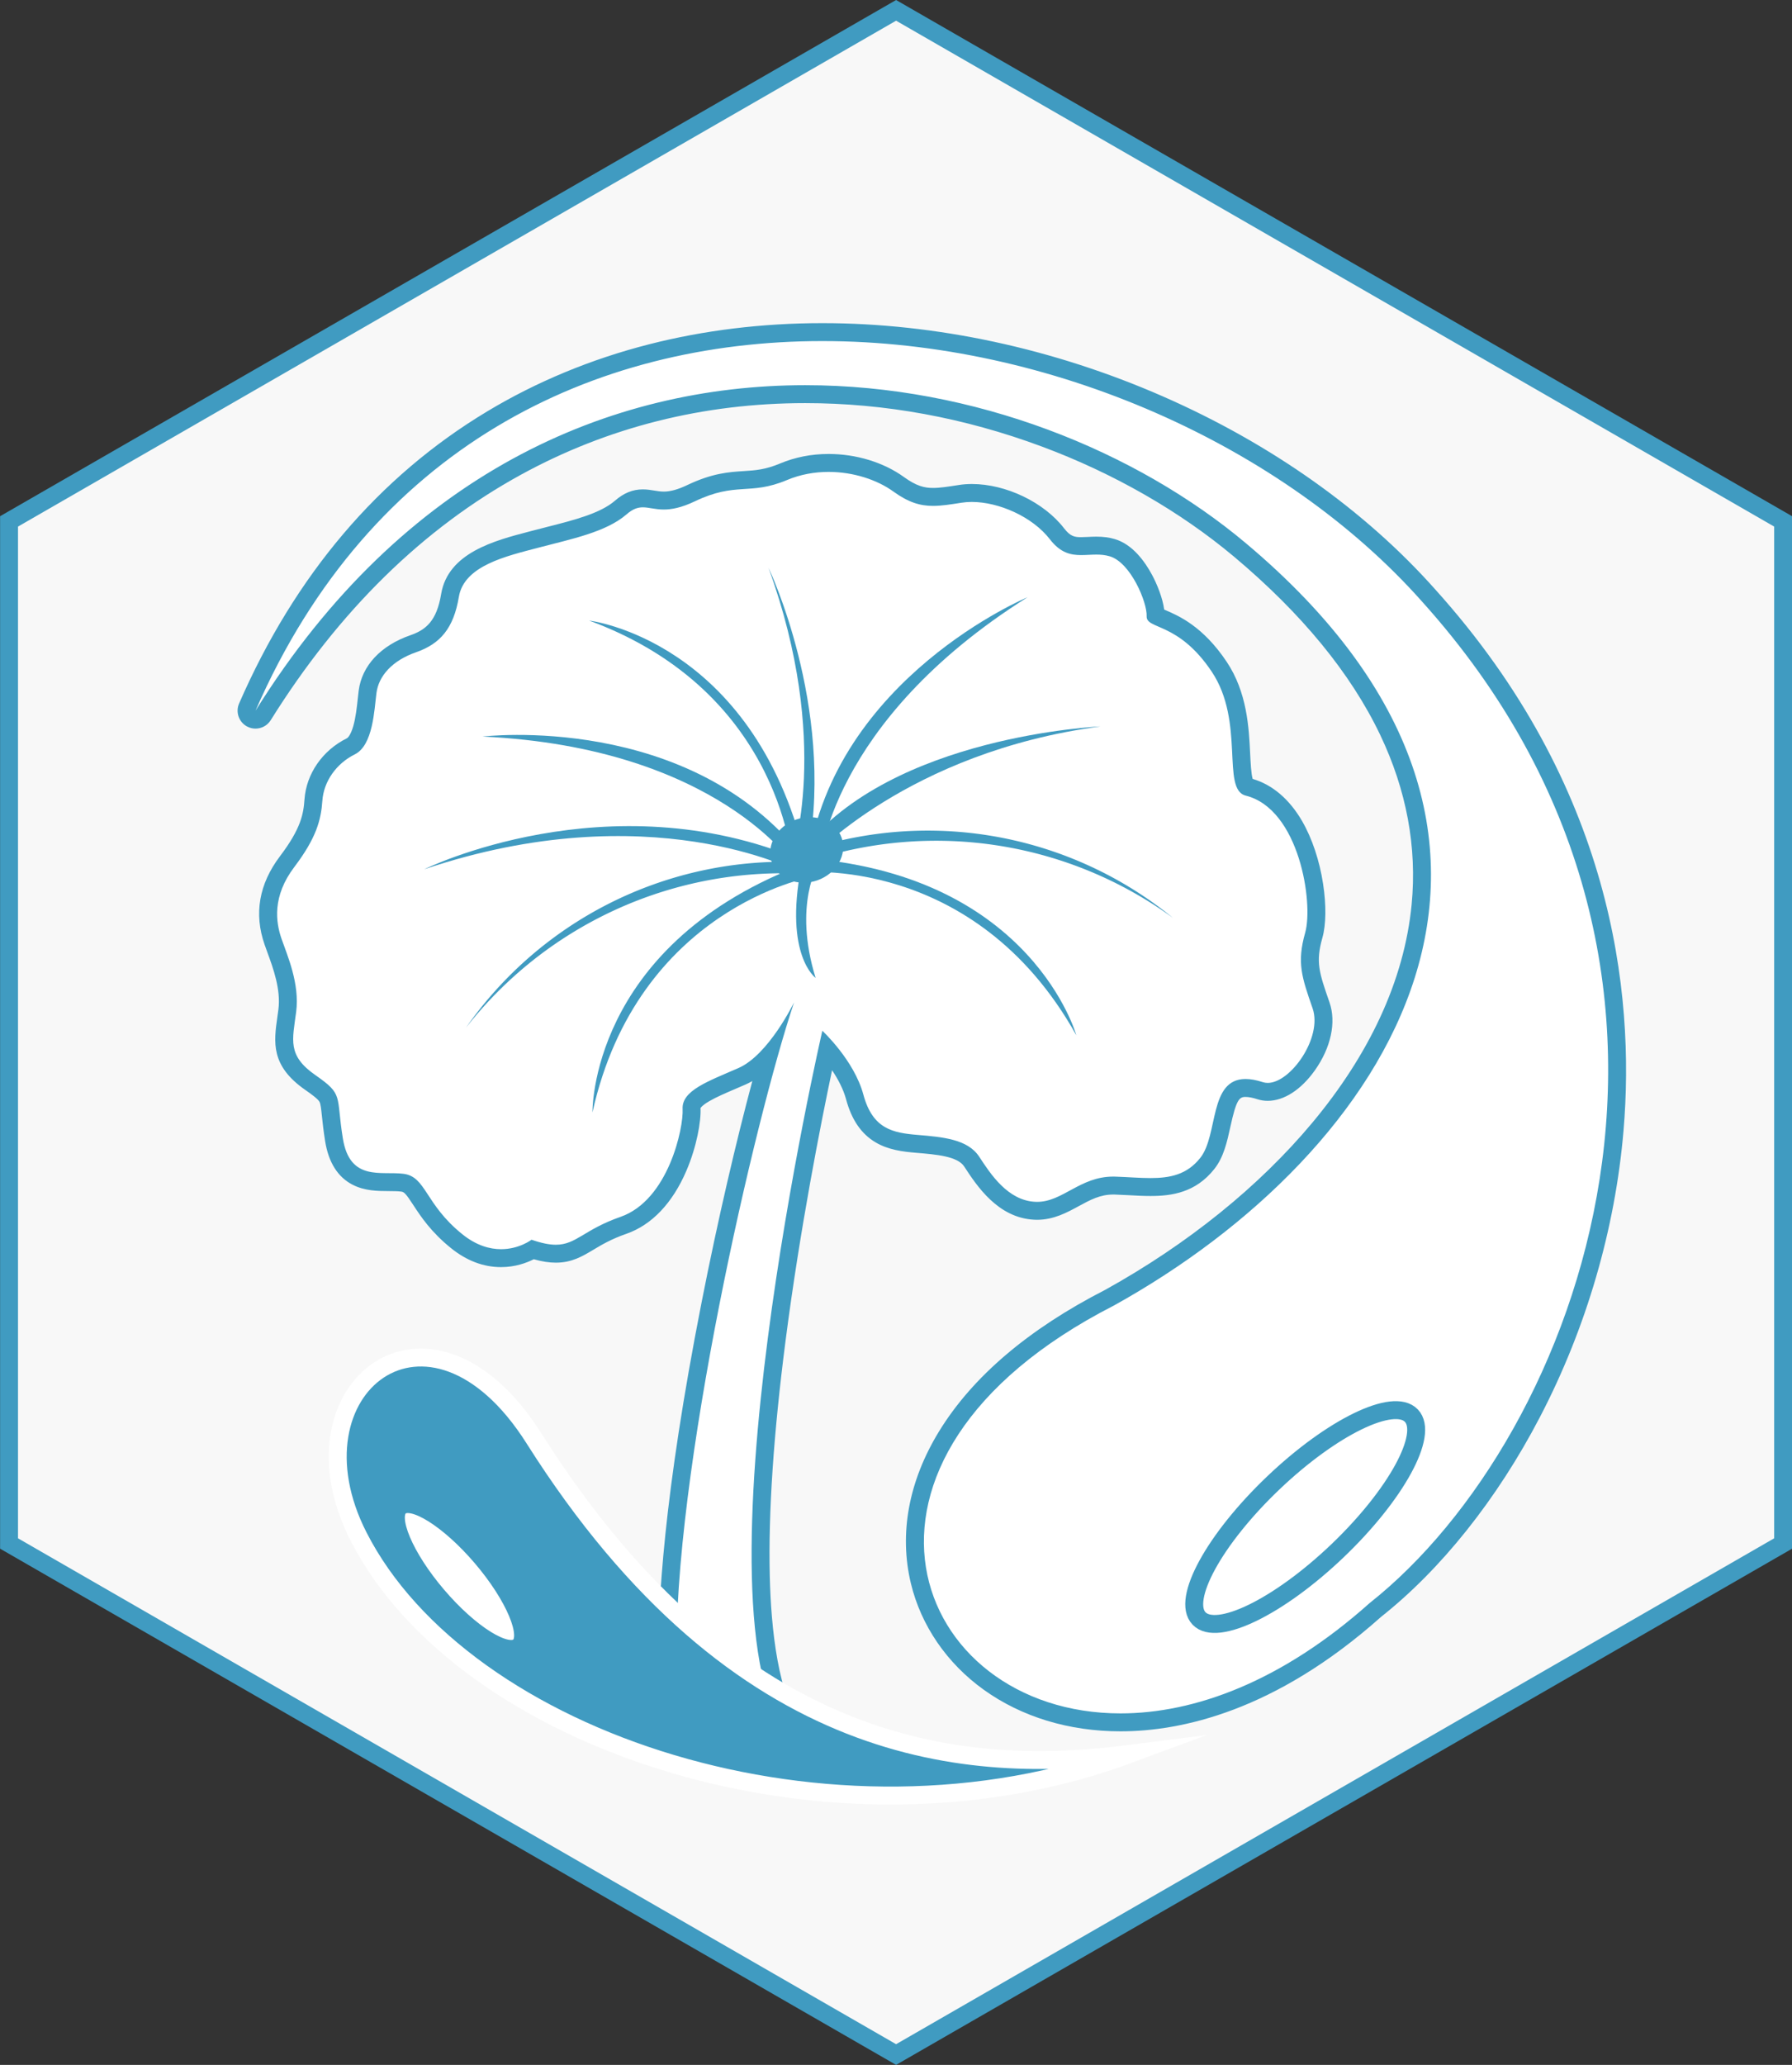 <svg xmlns="http://www.w3.org/2000/svg" width="100" height="115.154" viewBox="0 0 100 115.154">
  <rect x="0" y="0" width="100" height="115.154" fill="#333333" stroke="none"/>
  <defs>
    <style>
      .cls-1 {
        fill: #f8f8f8;
      }

      .cls-1, .cls-5 {
        stroke: #409bc1;
      }

      .cls-2, .cls-4, .cls-5 {
        fill: #fff;
      }

      .cls-2, .cls-4 {
        stroke-linecap: round;
        stroke-linejoin: round;
      }

      .cls-3, .cls-6 {
        fill: #409bc1;
      }

      .cls-3 {
        stroke: #fff;
      }

      .cls-3, .cls-5 {
        stroke-miterlimit: 10;
      }

      .cls-3, .cls-4 {
        fill-rule: evenodd;
      }

      .cls-7, .cls-8 {
        stroke: none;
      }

      .cls-8 {
        fill: #409bc1;
      }
    </style>
  </defs>
  <g id="pdp_icon_fermentia_cica" transform="translate(-135.718 -462.407)">
    <g id="Group_110" data-name="Group 110" transform="translate(136.218 462.984)">
      <g id="Group_101" data-name="Group 101" transform="translate(0)">
        <g id="Group_100" data-name="Group 100">
          <g id="Group_99" data-name="Group 99" transform="translate(0)">
            <path id="Path_88" data-name="Path 88" class="cls-1" d="M132,491.519v57l49.5,28.5,49.5-28.5v-57l-49.5-28.5Z" transform="translate(-131.995 -463.019)"/>
          </g>
        </g>
      </g>
      <g id="Group_109" data-name="Group 109" transform="translate(13.759 18.444)">
        <g id="Group_107" data-name="Group 107">
          <g id="Group_102" data-name="Group 102" transform="translate(1.205 7.296)">
            <g id="Path_89" data-name="Path 89" class="cls-2" transform="translate(-141.589 -477.768)">
              <path class="cls-7" d="M 171.338 549.162 L 170.138 549.028 L 164.081 548.355 L 163.673 548.309 L 163.638 547.901 C 163.581 547.238 163.539 546.877 163.506 546.587 C 163.443 546.029 163.413 545.774 163.381 544.302 C 163.171 534.919 166.709 518.57 169.008 510.35 C 168.565 510.825 168.064 511.24 167.53 511.473 C 167.356 511.549 167.185 511.622 167.017 511.694 C 165.765 512.231 164.684 512.694 164.717 513.271 C 164.754 513.925 164.505 515.293 163.971 516.54 C 163.47 517.71 162.533 519.222 160.915 519.785 C 160.017 520.097 159.441 520.442 158.978 520.719 C 158.396 521.067 157.893 521.367 157.142 521.367 C 156.77 521.367 156.356 521.294 155.855 521.138 C 155.532 521.325 154.899 521.615 154.086 521.615 C 153.222 521.615 152.389 521.297 151.61 520.67 C 150.545 519.813 150 518.98 149.603 518.372 C 149.18 517.726 148.992 517.461 148.583 517.408 C 148.358 517.379 148.103 517.378 147.834 517.376 C 147.254 517.373 146.597 517.37 146.021 517.071 C 145.341 516.718 144.929 516.046 144.763 515.017 C 144.669 514.436 144.623 513.995 144.586 513.641 C 144.475 512.576 144.47 512.534 143.445 511.822 C 141.756 510.649 141.907 509.585 142.098 508.238 C 142.117 508.103 142.137 507.962 142.156 507.815 C 142.317 506.575 141.853 505.311 141.514 504.388 C 141.46 504.241 141.409 504.101 141.364 503.971 C 140.82 502.412 141.084 500.909 142.148 499.502 C 143.279 498.009 143.542 497.112 143.615 496.069 C 143.704 494.813 144.502 493.666 145.699 493.074 C 146.343 492.756 146.496 491.32 146.588 490.463 C 146.605 490.308 146.62 490.162 146.637 490.032 C 146.791 488.837 147.719 487.86 149.183 487.352 C 150.41 486.924 150.986 486.169 151.237 484.659 C 151.385 483.766 151.989 483.042 153.032 482.507 C 153.869 482.078 154.877 481.815 155.766 481.583 C 155.864 481.558 155.96 481.532 156.055 481.508 C 156.308 481.441 156.568 481.374 156.82 481.31 C 158.317 480.93 159.864 480.537 160.766 479.754 C 161.174 479.4 161.554 479.243 161.999 479.243 C 162.193 479.243 162.378 479.273 162.556 479.302 C 162.745 479.334 162.941 479.366 163.167 479.366 C 163.619 479.366 164.101 479.236 164.684 478.958 C 166.003 478.328 166.845 478.274 167.66 478.222 C 168.321 478.179 168.945 478.139 169.851 477.76 C 170.628 477.433 171.473 477.268 172.363 477.268 C 173.779 477.268 175.239 477.712 176.269 478.455 C 177.082 479.042 177.627 479.163 178.195 479.163 C 178.618 479.163 179.084 479.09 179.674 478.998 L 179.721 478.99 C 179.921 478.959 180.135 478.943 180.354 478.943 C 182.093 478.943 184.094 479.903 185.113 481.225 C 185.553 481.795 185.939 481.907 186.458 481.907 C 186.585 481.907 186.715 481.901 186.852 481.894 C 186.998 481.887 187.15 481.879 187.306 481.879 C 187.644 481.879 187.925 481.916 188.19 481.994 C 189.016 482.236 189.616 483.082 189.974 483.75 C 190.361 484.47 190.612 485.269 190.613 485.77 C 190.691 485.818 190.849 485.886 190.981 485.943 C 191.707 486.257 192.922 486.782 194.158 488.629 C 195.23 490.23 195.322 492.12 195.388 493.5 C 195.428 494.327 195.474 495.264 195.763 495.336 C 196.805 495.597 197.677 496.322 198.355 497.493 C 199.572 499.595 199.769 502.441 199.439 503.604 C 199.011 505.12 199.254 505.821 199.844 507.517 C 200.236 508.644 199.711 509.98 199.09 510.855 C 198.428 511.786 197.598 512.342 196.869 512.342 C 196.869 512.342 196.869 512.342 196.869 512.342 C 196.722 512.342 196.579 512.32 196.444 512.276 C 196.133 512.175 195.859 512.124 195.631 512.124 C 194.83 512.124 194.609 512.75 194.296 514.179 C 194.126 514.957 193.95 515.761 193.499 516.331 C 192.581 517.492 191.378 517.649 190.322 517.649 C 189.947 517.649 189.564 517.628 189.159 517.606 C 188.896 517.592 188.624 517.577 188.349 517.568 C 188.313 517.567 188.279 517.567 188.245 517.567 C 187.387 517.567 186.753 517.912 186.081 518.277 C 185.45 518.62 184.797 518.976 183.996 518.976 C 183.955 518.976 183.914 518.975 183.873 518.973 C 182.088 518.89 180.999 517.225 180.348 516.229 C 179.841 515.455 178.606 515.352 177.298 515.242 C 176.599 515.184 175.864 515.096 175.24 514.727 C 174.558 514.324 174.094 513.637 173.822 512.625 C 173.536 511.564 172.823 510.583 172.297 509.966 C 171.779 512.341 170.391 518.996 169.468 526.14 C 167.962 537.789 168.348 545.424 170.584 548.219 L 171.338 549.162 Z"/>
              <path class="cls-8" d="M 172.363 477.768 C 171.589 477.768 170.795 477.905 170.044 478.221 C 167.946 479.101 167.217 478.302 164.899 479.409 C 164.143 479.77 163.598 479.866 163.167 479.866 C 162.679 479.866 162.336 479.743 161.999 479.743 C 161.721 479.743 161.446 479.826 161.094 480.131 C 159.941 481.134 157.97 481.518 156.182 481.991 C 154.393 482.463 152.021 482.987 151.73 484.741 C 151.438 486.495 150.687 487.357 149.347 487.824 C 148.006 488.29 147.255 489.152 147.133 490.097 C 147.01 491.04 146.945 493.016 145.921 493.522 C 144.895 494.03 144.19 495.026 144.114 496.104 C 144.038 497.182 143.782 498.173 142.547 499.804 C 141.312 501.435 141.509 502.87 141.836 503.807 C 142.162 504.746 142.856 506.307 142.652 507.88 C 142.448 509.454 142.144 510.31 143.73 511.411 C 145.315 512.513 144.866 512.518 145.257 514.937 C 145.647 517.355 147.39 516.749 148.647 516.912 C 149.906 517.075 149.837 518.602 151.923 520.28 C 152.715 520.918 153.463 521.115 154.086 521.115 C 155.102 521.115 155.786 520.588 155.786 520.588 C 156.356 520.784 156.784 520.867 157.142 520.867 C 158.284 520.867 158.71 520.023 160.75 519.313 C 163.432 518.38 164.276 514.33 164.217 513.3 C 164.159 512.268 165.634 511.755 167.33 511.015 C 169.024 510.274 170.436 507.352 170.436 507.352 C 168.261 513.832 163.644 533.723 163.881 544.29 C 163.93 546.492 163.967 545.897 164.136 547.858 L 170.194 548.531 C 164.511 541.428 172.014 508.934 172.014 508.934 C 172.014 508.934 173.786 510.572 174.304 512.495 C 174.823 514.417 175.948 514.628 177.34 514.743 C 178.733 514.861 180.125 514.978 180.767 515.956 C 181.407 516.935 182.368 518.403 183.896 518.473 C 183.929 518.475 183.963 518.476 183.996 518.476 C 185.434 518.476 186.392 517.067 188.245 517.067 C 188.284 517.067 188.324 517.067 188.365 517.069 C 189.063 517.092 189.718 517.149 190.322 517.149 C 191.427 517.149 192.366 516.958 193.107 516.02 C 194.122 514.739 193.574 511.624 195.631 511.624 C 195.904 511.624 196.223 511.679 196.598 511.801 C 196.685 511.829 196.776 511.842 196.869 511.842 C 198.151 511.842 199.937 509.306 199.372 507.682 C 198.766 505.939 198.487 505.135 198.958 503.468 C 199.43 501.802 198.631 496.569 195.642 495.821 C 194.259 495.476 195.619 491.709 193.743 488.907 C 191.867 486.104 190.078 486.576 190.112 485.813 C 190.148 485.05 189.221 482.818 188.05 482.474 C 187.797 482.399 187.55 482.379 187.306 482.379 C 187.019 482.379 186.738 482.407 186.458 482.407 C 185.873 482.407 185.299 482.285 184.716 481.53 C 183.745 480.269 181.862 479.443 180.354 479.443 C 180.162 479.443 179.976 479.456 179.798 479.484 C 179.178 479.581 178.669 479.663 178.195 479.663 C 177.471 479.663 176.825 479.473 175.976 478.861 C 175.075 478.21 173.75 477.768 172.363 477.768 M 172.363 476.768 C 173.903 476.768 175.433 477.235 176.562 478.05 C 177.268 478.56 177.71 478.663 178.195 478.663 C 178.58 478.663 179.028 478.592 179.596 478.504 L 179.644 478.496 C 179.87 478.461 180.109 478.443 180.354 478.443 C 182.266 478.443 184.386 479.462 185.509 480.92 C 185.859 481.374 186.101 481.407 186.458 481.407 C 186.573 481.407 186.696 481.401 186.828 481.395 C 186.98 481.387 187.137 481.379 187.306 481.379 C 187.693 481.379 188.019 481.422 188.331 481.514 C 189.323 481.805 190.012 482.762 190.415 483.513 C 190.694 484.034 191.005 484.796 191.09 485.445 C 191.121 485.459 191.152 485.472 191.179 485.484 C 191.905 485.797 193.255 486.381 194.574 488.351 C 195.723 490.067 195.818 492.037 195.888 493.476 C 195.91 493.94 195.943 494.615 196.029 494.89 C 197.129 495.211 198.081 496.022 198.788 497.242 C 199.345 498.204 199.761 499.449 199.959 500.748 C 200.139 501.927 200.125 503.018 199.921 503.741 C 199.535 505.104 199.731 505.671 200.316 507.352 C 200.702 508.462 200.396 509.88 199.497 511.145 C 198.73 512.224 197.773 512.842 196.869 512.842 C 196.67 512.842 196.475 512.812 196.29 512.752 C 196.028 512.667 195.807 512.624 195.631 512.624 C 195.281 512.624 195.117 512.768 194.785 514.286 C 194.603 515.119 194.414 515.981 193.891 516.641 C 192.841 517.969 191.497 518.149 190.322 518.149 C 189.934 518.149 189.544 518.128 189.132 518.105 C 188.872 518.091 188.603 518.077 188.332 518.068 C 188.303 518.067 188.273 518.067 188.245 518.067 C 187.514 518.067 186.961 518.368 186.32 518.716 C 185.666 519.072 184.924 519.476 183.996 519.476 C 183.948 519.476 183.899 519.474 183.851 519.472 C 181.809 519.378 180.633 517.578 179.93 516.503 C 179.556 515.933 178.387 515.835 177.257 515.74 C 176.5 515.677 175.701 515.58 174.986 515.158 C 174.186 514.685 173.647 513.899 173.339 512.755 C 173.187 512.19 172.887 511.627 172.557 511.135 C 171.935 514.083 170.77 519.961 169.963 526.212 C 169.293 531.39 168.997 535.804 169.081 539.33 C 169.15 542.25 169.535 546.107 170.975 547.907 C 171.227 548.223 171.265 548.66 171.07 549.014 C 170.892 549.335 170.555 549.531 170.194 549.531 C 170.157 549.531 170.12 549.529 170.083 549.525 L 164.026 548.852 C 163.552 548.799 163.181 548.419 163.14 547.944 C 163.083 547.288 163.042 546.931 163.01 546.643 C 162.944 546.07 162.914 545.808 162.881 544.313 C 162.807 541.016 163.162 534.832 165.273 524.096 C 166.202 519.37 167.221 515.056 168.107 511.739 C 167.984 511.811 167.858 511.875 167.73 511.931 C 167.555 512.008 167.383 512.082 167.214 512.154 C 166.635 512.402 166.088 512.636 165.696 512.866 C 165.32 513.086 165.232 513.219 165.216 513.247 C 165.256 513.98 164.999 515.41 164.43 516.737 C 163.655 518.547 162.496 519.764 161.079 520.257 C 160.23 520.553 159.701 520.869 159.235 521.148 C 158.616 521.518 158.031 521.867 157.142 521.867 C 156.772 521.867 156.373 521.806 155.912 521.676 C 155.506 521.881 154.871 522.115 154.086 522.115 C 153.105 522.115 152.167 521.76 151.296 521.059 C 150.17 520.153 149.6 519.282 149.184 518.646 C 148.786 518.037 148.686 517.926 148.519 517.904 C 148.324 517.879 148.085 517.877 147.831 517.876 C 147.195 517.873 146.473 517.869 145.791 517.515 C 144.972 517.09 144.46 516.276 144.269 515.096 C 144.174 514.502 144.127 514.054 144.089 513.693 C 144.047 513.293 144.017 513.005 143.952 512.892 C 143.859 512.731 143.48 512.455 143.16 512.233 C 141.218 510.884 141.405 509.565 141.603 508.167 C 141.622 508.034 141.641 507.896 141.66 507.751 C 141.806 506.632 141.366 505.435 141.045 504.561 C 140.99 504.411 140.938 504.269 140.892 504.135 C 140.289 502.409 140.578 500.749 141.749 499.2 C 142.917 497.659 143.059 496.854 143.116 496.034 C 143.218 494.602 144.122 493.296 145.477 492.626 C 145.565 492.582 145.712 492.381 145.836 491.955 C 145.977 491.471 146.04 490.883 146.091 490.41 C 146.108 490.252 146.124 490.103 146.141 489.967 C 146.32 488.578 147.369 487.452 149.019 486.879 C 149.898 486.573 150.493 486.081 150.743 484.577 C 151.126 482.276 153.735 481.596 155.64 481.099 C 155.737 481.074 155.833 481.049 155.927 481.024 C 156.182 480.957 156.444 480.89 156.697 480.826 C 158.137 480.46 159.626 480.082 160.439 479.376 C 160.936 478.944 161.432 478.743 161.999 478.743 C 162.234 478.743 162.448 478.778 162.637 478.809 C 162.815 478.838 162.982 478.866 163.167 478.866 C 163.536 478.866 163.962 478.748 164.469 478.506 C 165.874 477.835 166.806 477.775 167.628 477.723 C 168.273 477.682 168.829 477.646 169.658 477.298 C 170.496 476.947 171.406 476.768 172.363 476.768 Z"/>
            </g>
          </g>
          <g id="Group_105" data-name="Group 105" transform="translate(4.586 56.685)">
            <g id="Group_104" data-name="Group 104">
              <g id="Group_103" data-name="Group 103">
                <path id="Path_90" data-name="Path 90" class="cls-3" d="M188.659,541.223c-8.828,1.129-21.853.48-33.276-17.577-5.833-9.221-14.017-2.793-9.8,5.458C151.419,540.542,172,547.408,188.659,541.223Z" transform="translate(-144.42 -519.122)"/>
              </g>
            </g>
          </g>
          <g id="Group_106" data-name="Group 106">
            <g id="Path_91" data-name="Path 91" class="cls-4" transform="translate(-140.58 -471.659)">
              <path class="cls-7" d="M 188.853 548.69 C 188.852 548.69 188.851 548.69 188.85 548.69 C 186.077 548.69 183.538 547.919 181.506 546.461 C 179.549 545.057 178.176 543.056 177.639 540.827 C 177.003 538.184 177.522 535.387 179.14 532.739 C 180.956 529.767 184.017 527.166 188.237 525.007 C 192.895 522.426 196.944 519.159 199.946 515.558 C 201.548 513.637 202.838 511.637 203.779 509.612 C 204.774 507.471 205.384 505.29 205.593 503.129 C 205.91 499.84 205.302 496.565 203.786 493.394 C 202.12 489.908 199.338 486.516 195.519 483.311 C 192.45 480.736 188.684 478.577 184.629 477.07 C 180.253 475.444 175.753 474.619 171.253 474.619 C 165.488 474.619 160.076 475.98 155.165 478.666 C 149.62 481.697 144.856 486.364 141.004 492.536 L 140.122 492.071 C 143.207 485.001 147.797 479.597 153.764 476.011 C 156.482 474.378 159.477 473.137 162.668 472.323 C 165.696 471.551 168.909 471.159 172.217 471.159 C 178.472 471.159 184.969 472.556 191.007 475.198 C 196.975 477.81 202.175 481.493 206.047 485.849 C 215.789 496.662 217.066 508.017 216.421 515.638 C 215.962 521.067 214.369 526.527 211.814 531.429 C 209.482 535.902 206.378 539.805 203.071 542.421 C 200.689 544.546 198.206 546.162 195.692 547.222 C 193.381 548.196 191.08 548.69 188.853 548.69 Z"/>
              <path class="cls-8" d="M 172.217 471.659 C 159.45 471.658 147.009 477.536 140.58 492.271 C 148.848 479.023 160.342 474.119 171.253 474.119 C 180.711 474.118 189.732 477.802 195.841 482.928 C 215.441 499.374 203.839 516.936 188.473 525.448 C 171.664 534.042 177.205 548.19 188.85 548.19 C 192.962 548.19 197.831 546.429 202.75 542.038 C 214.471 532.776 224.289 506.843 205.673 486.182 C 197.938 477.478 184.916 471.66 172.217 471.659 M 172.214 470.659 C 172.214 470.659 172.217 470.659 172.217 470.659 C 178.54 470.66 185.107 472.071 191.207 474.741 C 197.24 477.381 202.5 481.107 206.419 485.516 C 216.28 496.462 217.572 507.961 216.92 515.68 C 216.455 521.174 214.843 526.7 212.257 531.66 C 211.06 533.957 209.677 536.092 208.148 538.004 C 206.654 539.873 205.054 541.488 203.393 542.804 C 197.472 548.081 192.217 549.19 188.85 549.19 C 185.973 549.19 183.332 548.387 181.215 546.869 C 179.161 545.395 177.718 543.291 177.153 540.946 C 176.485 538.171 177.025 535.243 178.713 532.479 C 180.577 529.429 183.702 526.766 188.003 524.565 C 192.603 522.015 196.6 518.79 199.562 515.238 C 201.137 513.351 202.403 511.387 203.325 509.402 C 204.297 507.312 204.892 505.185 205.095 503.081 C 205.403 499.884 204.811 496.698 203.335 493.61 C 201.7 490.189 198.962 486.853 195.198 483.694 C 192.172 481.155 188.457 479.027 184.455 477.539 C 180.136 475.933 175.694 475.119 171.254 475.119 C 165.573 475.119 160.241 476.46 155.405 479.104 C 149.936 482.095 145.234 486.703 141.428 492.801 C 141.24 493.103 140.914 493.271 140.579 493.271 C 140.422 493.271 140.262 493.234 140.114 493.156 C 139.651 492.912 139.454 492.352 139.663 491.871 C 142.791 484.704 147.448 479.224 153.505 475.583 C 156.264 473.925 159.305 472.665 162.542 471.839 C 165.61 471.056 168.864 470.659 172.214 470.659 Z"/>
            </g>
          </g>
          <ellipse id="Ellipse_3" data-name="Ellipse 3" class="cls-5" cx="8.19" cy="2.606" rx="8.19" ry="2.606" transform="translate(50.852 69.351) rotate(-43.668)"/>
          <ellipse id="Ellipse_4" data-name="Ellipse 4" class="cls-5" cx="1.63" cy="5.122" rx="1.63" ry="5.122" transform="matrix(0.761, -0.649, 0.649, 0.761, 6.817, 66.058)"/>
        </g>
        <g id="Group_108" data-name="Group 108" transform="translate(9.417 12.642)">
          <ellipse id="Ellipse_5" data-name="Ellipse 5" class="cls-6" cx="2.064" cy="1.796" rx="2.064" ry="1.796" transform="matrix(0.944, -0.329, 0.329, 0.944, 18.802, 14.72)"/>
          <path id="Path_92" data-name="Path 92" class="cls-6" d="M167.1,496.044s-1.447,2.28-.171,6.392c0,0-1.746-1.246-.818-6.126Z" transform="translate(-145.09 -479.563)"/>
          <path id="Path_93" data-name="Path 93" class="cls-6" d="M168.518,496.778s-9.665,1.74-12.194,13.123c0,0-.165-9.133,11.379-13.689Z" transform="translate(-146.938 -479.53)"/>
          <path id="Path_94" data-name="Path 94" class="cls-6" d="M168.9,496.628a22.464,22.464,0,0,0-18.482,8.591,21.667,21.667,0,0,1,18.334-9.239Z" transform="translate(-148.085 -479.577)"/>
          <path id="Path_95" data-name="Path 95" class="cls-6" d="M169.233,496.813s-8.222-4.322-20.768-.1c0,0,10.251-5.045,21.014-.524Z" transform="translate(-148.465 -479.9)"/>
          <path id="Path_96" data-name="Path 96" class="cls-6" d="M168.609,497.37s-4.309-6.616-17.419-7.23c0,0,11.562-1.4,17.925,6.788Z" transform="translate(-147.936 -480.727)"/>
          <path id="Path_97" data-name="Path 97" class="cls-6" d="M166,496.6s9.76-1.1,15.445,9.077c0,0-2.46-8.8-14.826-9.853Z" transform="translate(-145.058 -479.605)"/>
          <path id="Path_98" data-name="Path 98" class="cls-6" d="M167.539,498.554s-.428-9.812-11.369-13.844c0,0,9.072,1.062,12.039,13.112Z" transform="translate(-146.968 -481.765)"/>
          <path id="Path_99" data-name="Path 99" class="cls-6" d="M165.845,498.4s2.246-6.419-1.295-16.155c0,0,3.676,7.681,2.23,15.822Z" transform="translate(-145.34 -482.244)"/>
          <path id="Path_100" data-name="Path 100" class="cls-6" d="M166.6,496.174a22.461,22.461,0,0,1,20.125,3.213,21.669,21.669,0,0,0-20.161-3.876Z" transform="translate(-144.947 -479.862)"/>
          <path id="Path_101" data-name="Path 101" class="cls-6" d="M166.575,497.043s5.408-5.958,16.185-7.39c0,0-11.643.5-16.6,6.861Z" transform="translate(-145.027 -480.804)"/>
          <path id="Path_102" data-name="Path 102" class="cls-6" d="M167.047,498.495s.49-7.881,11.6-14.875c0,0-10.75,4.482-12.255,14.74Z" transform="translate(-144.982 -481.977)"/>
        </g>
      </g>
    </g>
  </g>
</svg>
